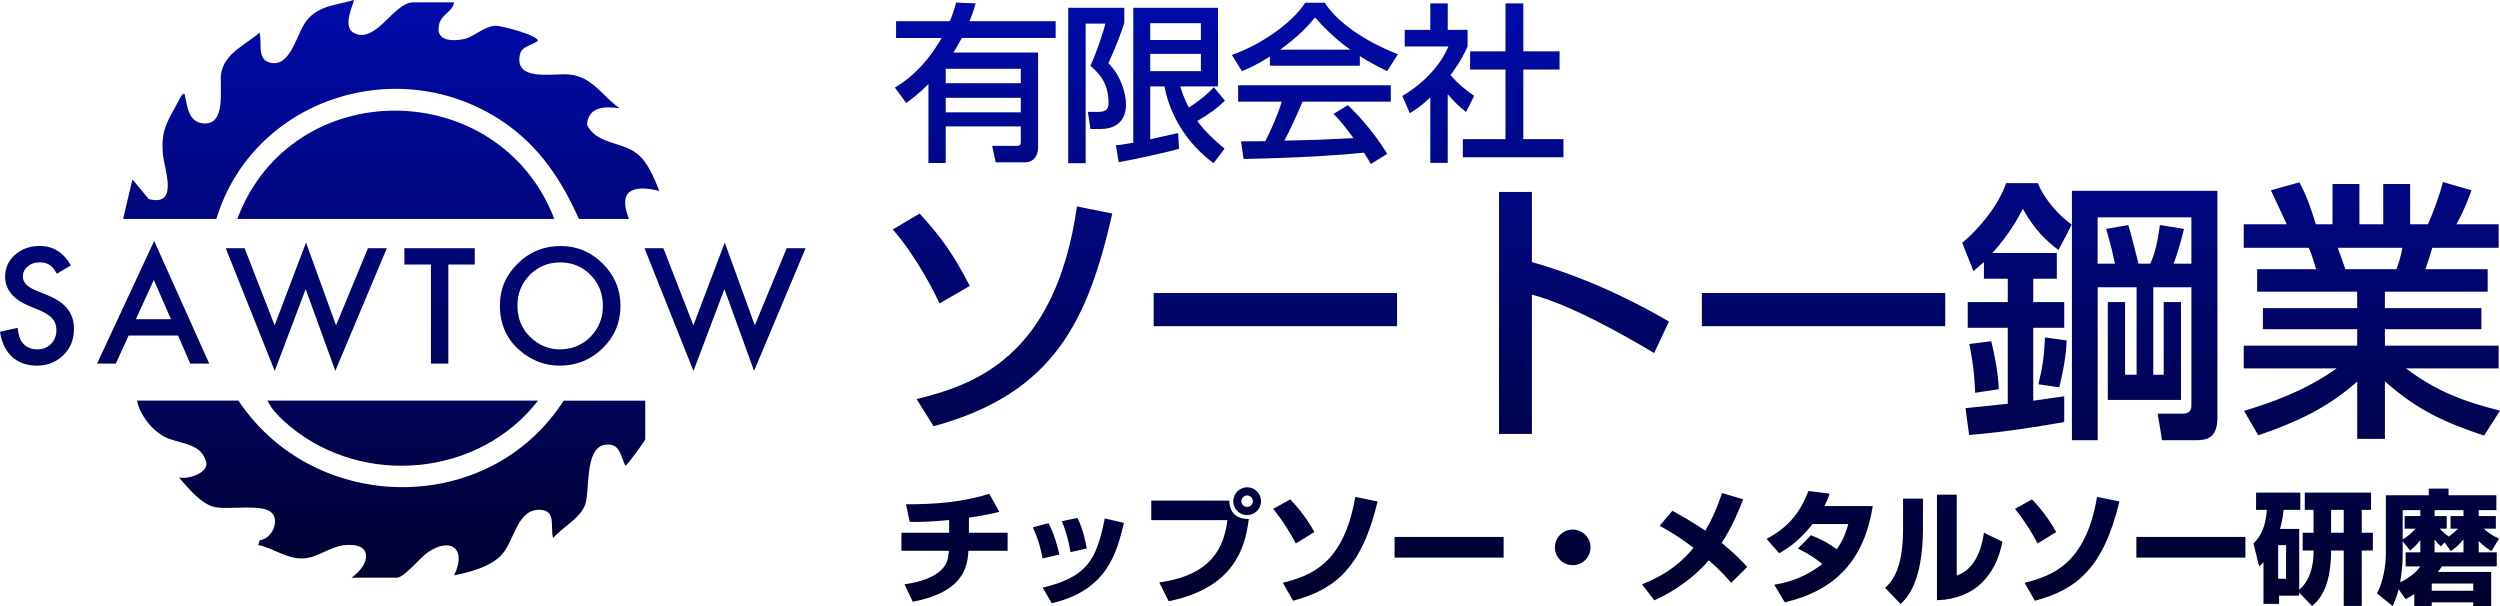 <svg width="264" height="64" viewBox="0 0 264 64" fill="none" xmlns="http://www.w3.org/2000/svg">
<g clip-path="url(#clip0_484_974)">
<path d="M94.499 9.252C95.447 8.661 97.468 7.408 99.438 4.011H94.625V2.24H100.297C100.529 1.721 100.708 1.238 100.959 0.271L103.035 0.359C102.875 0.913 102.678 1.522 102.372 2.238H111.479V4.008H101.567C101.156 4.796 100.888 5.224 100.674 5.547H109.62V15.602C109.62 16.424 109.172 17.14 108.242 17.14H105.147L104.77 15.405H107.419C107.796 15.405 107.796 15.136 107.796 14.922V13.349H99.869V17.214H98.044V8.876C96.988 9.932 96.326 10.414 95.701 10.88L94.502 9.252H94.499ZM99.869 7.265V8.787H107.796V7.265H99.869ZM99.869 10.326V11.864H107.796V10.326H99.869ZM112.803 0.825H118.727V2.418C118.387 3.474 118.01 4.53 117.045 6.677C118.424 8.036 118.906 9.969 118.906 11.025C118.906 13.046 117.493 13.62 116.277 13.62H115.15L114.881 11.813H115.972C116.617 11.813 117.063 11.653 117.063 10.899C117.063 8.752 116.061 7.75 115.147 6.945C115.773 5.604 116.435 3.599 116.74 2.489H114.647V17.234H112.803V0.825ZM117.831 15.336C118.35 15.301 118.564 15.264 119.675 15.068V0.825H128.621V9.127H124.63C124.827 9.718 125.024 10.36 125.544 11.362C126.509 10.737 127.405 10.038 128.193 9.215L129.355 10.629C128.424 11.522 127.799 11.97 126.437 12.775C126.92 13.42 127.548 14.226 129.318 15.693L128.156 17.232C125.418 15.227 123.574 12.293 122.966 9.127H121.464V14.71C121.715 14.656 124.345 14.066 124.416 14.048L124.505 15.713C123.092 16.124 119.335 16.929 118.136 17.126L117.831 15.336ZM121.464 2.452V4.225H126.814V2.452H121.464ZM121.464 5.69V7.514H126.814V5.69H121.464ZM134.096 5.978C132.737 6.837 131.913 7.194 131.145 7.517L130.088 5.798C132.969 4.796 136.314 2.595 137.836 0.288H139.894C141.201 2.329 144.082 4.35 147.624 5.727L146.48 7.517C145.729 7.14 144.69 6.623 143.599 5.924V6.943H134.099V5.978H134.096ZM144.759 17.323C144.545 16.929 144.436 16.732 144.025 16.124C141.573 16.375 137.565 16.66 131.322 16.786L131.053 14.925C131.43 14.925 133.057 14.925 133.611 14.908C134.077 14.031 134.97 12.081 135.347 10.739H130.748V9.004H146.869V10.739H137.545C136.937 12.189 136.238 13.709 135.63 14.853C138.976 14.782 139.352 14.765 142.93 14.585C142.053 13.423 141.605 12.812 140.817 12.027L142.339 11.096C142.893 11.633 144.934 13.654 146.489 16.249L144.754 17.323H144.759ZM142.595 5.244C140.662 3.885 139.303 2.327 138.872 1.844C138.156 2.703 137.191 3.794 135.187 5.244H142.595ZM152.883 17.197H151.039V10.291C149.966 11.293 149.429 11.616 148.875 11.956L148.087 10.131C150.377 8.789 152.132 6.857 152.954 4.907H148.338V3.154H151.039V0.359H152.883V3.151H154.976V4.904C154.67 5.584 154.259 6.48 153.169 7.928C154.082 8.964 154.51 9.269 155.672 10.129L154.813 11.828C153.971 11.148 153.489 10.665 152.88 9.949V17.195L152.883 17.197ZM158.983 0.359H160.862V5.424H164.69V7.339H160.862V14.693H165.101V16.609H154.473V14.693H158.981V7.339H155.241V5.424H158.981V0.359H158.983ZM99.224 32.043C98.847 31.233 96.907 27.237 94.275 24.229L97.111 22.55C99.455 25.125 100.615 26.747 102.409 30.192L99.226 32.043H99.224ZM96.794 42.145C102.727 40.667 111.44 37.861 113.727 21.796L117.461 22.55C114.886 33.808 111.353 41.537 98.589 45.011L96.794 42.145ZM147.531 30.943V34.446H121.829V30.943H147.531ZM161.77 20.262V27.673C168.804 29.67 174.304 32.826 176.244 33.954L174.68 37.282C171.438 35.342 165.736 32.129 161.77 31.117V45.823H158.297V20.265H161.77V20.262ZM205.417 30.943V34.446H179.715V30.943H205.417ZM209.499 27.673C209.208 27.934 209.006 28.106 208.398 28.628L207.212 25.647C208.977 24.17 211.062 21.68 211.843 19.337H215.201C215.838 20.986 217.429 22.781 218.76 23.707C218.5 24.315 217.719 25.733 217.372 26.398C216.126 25.472 214.883 24.315 213.61 22.055C213.147 22.951 212.222 24.689 210.397 26.715H217.2V29.436H214.711V31.895H217.982V34.616H214.711V42.315C215.348 42.228 215.956 42.14 217.982 41.852V44.572C214.336 45.21 211.151 45.673 207.938 45.934L207.561 43.097C208.199 43.038 211.296 42.721 212.02 42.635V34.616H207.793V31.895H212.02V29.436H209.501V27.671L209.499 27.673ZM210.279 36.036C210.57 37.107 211.089 39.887 211.06 41.101L208.571 41.477C208.541 40.638 208.512 39.104 207.963 36.325L210.279 36.034V36.036ZM218.239 35.95C218.209 36.76 218.123 38.178 217.458 40.899L215.257 40.581C215.75 38.498 215.836 37.745 215.951 35.633L218.239 35.95ZM234.16 20.147V44.055C234.16 46.283 233.059 46.488 231.843 46.488H228.313L227.85 43.681H230.541C231.062 43.681 231.41 43.45 231.41 42.842V30.337H227.387V39.569H228.487V31.898H230.312V42.231H222.584V31.898H224.408V39.569H225.624V30.337H221.515V46.488H218.795V20.147H234.164H234.16ZM221.51 22.953V27.845H223.335C222.988 26.196 222.928 25.994 222.409 24.17L224.753 23.763C225.043 24.719 225.1 25.036 225.824 27.845H227.069C227.301 27.323 227.764 26.311 228.081 23.763L230.629 24.17C230.484 24.834 229.935 26.86 229.529 27.845H231.41V22.953H221.51ZM236.966 43.391C239.832 42.521 243.421 41.278 246.75 38.905H236.937V36.502H248.919V34.766H238.963V32.538H248.919V30.802H238.355V28.429H244.578C244.492 28.111 244.086 26.72 243.798 26.171H236.939V23.682H241.484C241.282 23.249 240.354 21.279 239.805 20.093L242.816 19.253C243.539 20.614 243.973 21.772 244.551 23.682H246.316V19.428H249.152V23.682H251.671V19.428H254.507V23.682H256.388C256.937 22.495 257.661 20.469 257.981 19.223L260.992 20.093C260.905 20.354 260.268 22.148 259.399 23.682H263.857V26.171H256.853C256.767 26.489 256.245 28.082 256.129 28.429H262.7V30.802H251.846V32.538H262.033V34.766H251.846V36.502H263.857V38.905H254.074C257.257 41.308 260.182 42.408 264.002 43.363L262.323 45.998C258.242 44.636 255.319 43.363 251.846 40.266V46.345H248.923V40.296C245.681 43.161 242.353 44.639 238.475 45.968L236.971 43.393L236.966 43.391ZM246.865 26.166C247.011 26.513 247.56 28.106 247.675 28.424H253.059C253.32 27.759 253.522 27.092 253.697 26.166H246.865ZM102.316 56.259H106.403V58.165H102.264C102.173 60.083 101.533 62.565 96.39 63.544L95.516 61.703C96.144 61.612 98.259 61.299 99.381 60.201C100.073 59.522 100.125 58.948 100.204 58.165H95.191V56.259H100.231V54.915C98.168 55.124 96.954 55.124 96.065 55.11L95.674 53.256C98.65 53.256 101.639 53.047 104.472 52.145L105.529 54.051C104.889 54.209 103.948 54.43 102.318 54.664V56.257L102.316 56.259ZM110.098 58.975C109.955 58.14 109.655 56.951 109.066 55.686L110.723 55.243C111.363 56.469 111.688 57.761 111.873 58.559L110.098 58.977V58.975ZM110.11 62.055C114.822 60.92 115.79 59.118 116.664 54.745L118.687 55.215C117.944 58.295 116.976 62.331 111.063 63.702L110.11 62.057V62.055ZM113.047 58.308C112.735 56.545 112.382 55.644 112.122 55.043L113.778 54.691C114.443 56.023 114.692 57.537 114.758 57.916L113.047 58.308ZM129.81 52.864C129.862 54.418 130.866 54.809 131.873 54.809C131.494 57.916 130.268 62.094 123.414 63.49L122.422 61.506C127.944 60.723 129.237 57.85 129.616 54.928H121.575V52.864H129.813H129.81ZM133.166 52.931C133.166 53.728 132.526 54.393 131.703 54.393C130.881 54.393 130.229 53.741 130.229 52.931C130.229 52.121 130.908 51.456 131.703 51.456C132.499 51.456 133.166 52.108 133.166 52.931ZM131.09 52.931C131.09 53.258 131.364 53.532 131.703 53.532C132.043 53.532 132.304 53.258 132.304 52.931C132.304 52.603 132.031 52.318 131.703 52.318C131.376 52.318 131.09 52.579 131.09 52.931ZM136.836 57.394C136.354 56.429 135.401 54.888 134.448 53.738L136.25 52.734C136.969 53.492 137.856 54.509 138.808 56.181L136.836 57.394ZM135.465 61.545C138.299 60.814 141.9 59.652 143.114 52.473L145.478 52.955C143.794 59.94 141.027 62.249 136.548 63.439L135.465 61.545ZM158.782 56.703V58.884H147.267V56.703H158.782ZM167.96 57.801C167.96 58.832 167.125 59.682 166.081 59.682C165.037 59.682 164.2 58.847 164.2 57.801C164.2 56.754 165.062 55.92 166.081 55.92C167.1 55.92 167.96 56.754 167.96 57.801ZM182.817 61.545C182.374 61.036 181.643 60.201 180.454 59.169C178.287 61.664 175.82 62.877 174.698 63.399L173.393 61.703C174.449 61.272 176.812 60.332 178.836 57.852C177.256 56.626 175.978 55.92 175.259 55.528L176.603 53.935C177.556 54.47 178.797 55.161 180.074 56.038C180.833 54.797 181.379 53.44 181.849 52.069L184.082 52.721C183.612 53.923 182.96 55.555 181.81 57.33C183.233 58.492 184.016 59.327 184.513 59.864L182.817 61.548V61.545ZM191.239 56.52C192.049 56.848 192.923 57.224 193.955 58.008C194.713 56.964 195.011 55.932 195.181 55.344H191.409C189.843 57.316 188.484 58.086 187.884 58.423L186.552 56.909C188.967 55.617 190.129 54.024 190.978 51.845L193.211 52.133C193.053 52.591 192.938 52.891 192.662 53.438H197.766C196.864 59.064 193.927 62.328 188.472 63.608L187.362 61.742C188.223 61.599 190.235 61.26 192.44 59.561C191.318 58.635 190.235 58.111 189.855 57.929L191.239 56.518V56.52ZM203.066 55.698C203.066 61.494 201.382 63.138 200.703 63.778L199.07 62.082C199.683 61.494 200.964 60.255 200.964 55.92V52.655H203.066V55.696V55.698ZM206.631 60.777C208.864 60.034 209.346 57.306 209.504 56.259L211.461 57.2C210.757 60.711 208.642 63.232 204.543 63.387V52.239H206.631V60.777ZM215.169 57.394C214.686 56.429 213.733 54.888 212.781 53.738L214.583 52.734C215.302 53.492 216.188 54.509 217.141 56.181L215.169 57.394ZM213.8 61.545C216.633 60.814 220.235 59.652 221.449 52.473L223.812 52.955C222.128 59.94 219.361 62.249 214.883 63.439L213.8 61.545ZM237.114 56.703V58.884H225.6V56.703H237.114ZM242.796 62.577V62.904H240.669V63.766H239.024V59.367C238.933 59.47 238.854 59.549 238.566 59.81L237.966 57.394C238.409 56.937 239.219 56.114 239.376 53.844H238.241V52.017H242.914V53.844H241.151C241.087 54.354 241.021 54.955 240.772 55.856H242.796V62.279C244.298 61.014 244.31 58.844 244.31 58.14H243.16V56.259H244.31V53.844H243.384V52.017H250.381V53.844H249.401V56.259H250.575V58.14H249.401V63.988H247.496V58.14H246.164C246.164 62.279 244.728 63.505 244.152 63.988L242.796 62.577ZM240.575 57.564V61.114H241.41V57.564H240.575ZM246.164 56.259H247.496V53.844H246.164V56.259ZM263.658 58.323V59.81H257.863C257.693 60.071 257.614 60.174 257.444 60.398H263.069V64H261.176V63.608H256.789V64H254.948V62.734C254.608 62.971 254.322 63.114 254.034 63.269L253.303 62.237C253.054 63.126 252.821 63.648 252.663 64L251.006 62.656C251.895 61.036 251.947 58.869 251.947 58.517V52.303H256.477V51.599H258.564V52.303H263.616V53.869H261.75V54.494H263.564V55.826H262.299C262.808 56.323 263.239 56.57 263.892 56.87L263.109 58.19C262.781 58.008 262.326 57.732 261.752 57.133V58.323H263.658ZM253.722 57.148V58.729C253.722 59.512 253.591 60.701 253.461 61.496C254.871 60.777 255.302 60.191 255.588 59.812H254.034V58.325H255.588V57.045C255.47 57.175 255.039 57.737 254.505 58.14L253.722 57.148ZM253.722 56.964C254.256 56.651 254.714 56.232 255.093 55.829H253.931V54.497H255.588V53.871H253.722V56.966V56.964ZM256.792 61.624V62.383H261.179V61.624H256.792ZM257.626 55.829C257.821 56.026 258.084 56.286 258.591 56.663C258.983 56.375 259.231 56.168 259.571 55.829H258.776V54.497H260.147V53.871H257.092V54.497H258.372V55.829H257.629H257.626ZM258.148 57.279L257.769 57.697C257.547 57.5 257.442 57.409 257.09 56.978V58.323H260.145V56.966C259.702 57.515 259.271 57.867 258.813 58.207L258.148 57.281V57.279ZM43.644 0.246C41.569 0.246 39.752 4.616 37.425 3.508C35.995 2.829 37.485 0.148 37.367 0C35.591 0.542 33.74 0.551 32.445 2.09C31.281 3.471 30.729 7.273 28.437 6.591C27.078 6.187 27.721 4.417 27.401 3.444C25.951 4.742 23.688 5.618 23.353 7.763C23.139 9.127 23.979 13.196 21.509 13.034C19.993 12.935 19.796 11.409 19.572 10.318C19.488 9.912 19.518 9.735 19.156 10.084C17.954 12.497 16.916 13.403 17.209 16.331C17.369 17.938 18.907 21.84 15.709 21.023L13.986 18.94L12.999 23.121H22.846C26.711 10.402 42.145 5.409 53.159 12.881C56.936 15.444 59.299 19.002 61.129 23.121H66.422C65.21 20.1 66.83 19.462 69.622 20.166C69.093 18.837 68.435 17.148 67.283 16.232C65.656 14.937 62.928 15.242 61.983 13.147C62.153 11.219 63.906 11.214 65.434 11.436C63.581 10.121 62.601 8.144 60.144 7.869C58.64 7.699 54.792 8.578 54.841 6.271C54.873 4.803 55.882 4.981 56.813 4.304C56.808 3.732 52.967 2.691 52.281 2.723C51.16 2.772 49.979 3.924 49.009 4.124C47.625 4.409 45.907 4.289 46.387 2.511C46.66 1.494 47.795 1.243 47.955 0.246H43.647H43.644ZM25.057 23.121H58.539C52.704 7.967 30.818 7.773 25.057 23.121ZM25.18 42.307H14.471C14.786 43.861 16.116 45.559 17.573 46.217C19.131 46.919 21.273 46.764 21.797 48.866C21.898 50.031 19.826 50.624 18.9 50.427C19.865 51.527 21.261 53.29 22.772 53.566C24.247 53.834 27.63 53.197 28.639 54.1C29.607 54.967 28.698 56.924 27.423 57.05L27.27 57.557C28.91 57.882 30.237 59.034 32.007 58.97C33.479 58.916 34.863 57.744 36.278 57.579C39.466 57.21 39.151 59.573 37.118 61.004H41.919C42.664 61.004 44.412 58.844 45.158 58.337C47.716 56.602 49.284 58.069 47.95 60.755C49.58 60.442 51.862 59.839 53.004 58.552C54.376 57.008 54.627 53.596 57.187 53.847C58.755 54.002 58.081 55.77 58.411 56.818C59.386 55.676 61.242 54.765 61.788 53.307C62.315 51.907 61.702 47.342 63.839 46.98C65.481 46.702 65.493 48.095 66.043 49.194C66.259 49.095 68.138 46.542 68.138 46.367V42.31H59.521C51.636 54.593 33.248 54.386 25.178 42.31L25.18 42.307ZM28.258 42.307C28.624 43.238 29.816 44.353 30.604 45.006C38.398 51.471 50.616 50.328 56.815 42.307H28.258ZM7.496 28.023L6.005 28.907C5.726 28.422 5.46 28.106 5.207 27.959C4.943 27.791 4.604 27.705 4.19 27.705C3.681 27.705 3.257 27.85 2.92 28.138C2.583 28.422 2.415 28.781 2.415 29.212C2.415 29.805 2.856 30.285 3.74 30.647L4.956 31.145C5.945 31.543 6.669 32.033 7.125 32.609C7.583 33.185 7.812 33.892 7.812 34.729C7.812 35.849 7.437 36.775 6.691 37.506C5.938 38.242 5.005 38.612 3.89 38.612C2.834 38.612 1.96 38.299 1.27 37.674C0.591 37.048 0.167 36.167 0 35.029L1.861 34.618C1.945 35.335 2.093 35.827 2.302 36.103C2.681 36.63 3.232 36.893 3.959 36.893C4.532 36.893 5.007 36.701 5.387 36.317C5.766 35.933 5.955 35.446 5.955 34.857C5.955 34.621 5.923 34.404 5.857 34.207C5.79 34.01 5.689 33.828 5.549 33.663C5.409 33.498 5.229 33.343 5.007 33.198C4.786 33.053 4.522 32.915 4.217 32.784L3.04 32.294C1.374 31.59 0.539 30.558 0.539 29.202C0.539 28.286 0.889 27.52 1.588 26.905C2.287 26.284 3.159 25.974 4.2 25.974C5.606 25.974 6.701 26.659 7.492 28.025L7.496 28.023ZM18.801 35.433H13.587L12.231 38.393H10.251L16.28 25.445L22.095 38.393H20.084L18.806 35.433H18.801ZM18.05 33.705L16.244 29.561L14.35 33.705H18.05ZM25.83 26.208L29.001 34.352L32.315 25.617L35.486 34.352L38.856 26.208H40.852L35.409 39.163L32.278 30.531L29.011 39.173L23.836 26.208H25.832H25.83ZM47.344 27.936V38.393H45.505V27.936H42.704V26.208H50.136V27.936H47.342H47.344ZM52.788 32.245C52.788 30.529 53.416 29.057 54.673 27.826C55.924 26.595 57.431 25.979 59.186 25.979C60.941 25.979 62.411 26.6 63.652 27.84C64.898 29.081 65.523 30.573 65.523 32.314C65.523 34.055 64.898 35.551 63.645 36.773C62.387 37.999 60.87 38.612 59.093 38.612C57.519 38.612 56.106 38.068 54.856 36.979C53.477 35.776 52.788 34.197 52.788 32.245ZM54.642 32.27C54.642 33.616 55.094 34.724 55.998 35.591C56.897 36.46 57.935 36.893 59.115 36.893C60.392 36.893 61.471 36.453 62.35 35.569C63.228 34.675 63.667 33.584 63.667 32.302C63.667 31.019 63.233 29.913 62.364 29.035C61.503 28.151 60.434 27.71 59.161 27.71C57.889 27.71 56.823 28.151 55.951 29.035C55.077 29.909 54.642 30.987 54.642 32.27ZM70.05 26.208L73.221 34.352L76.535 25.617L79.706 34.352L83.076 26.208H85.073L79.63 39.163L76.498 30.531L73.231 39.173L68.056 26.208H70.053H70.05Z" fill="url(#paint0_linear_484_974)"/>
</g>
<defs>
<linearGradient id="paint0_linear_484_974" x1="131.999" y1="0" x2="131.999" y2="64" gradientUnits="userSpaceOnUse">
<stop stop-color="#000BAA"/>
<stop offset="1" stop-color="#00002B"/>
</linearGradient>
<clipPath id="clip0_484_974">
<rect width="264" height="64" fill="white"/>
</clipPath>
</defs>
</svg>

